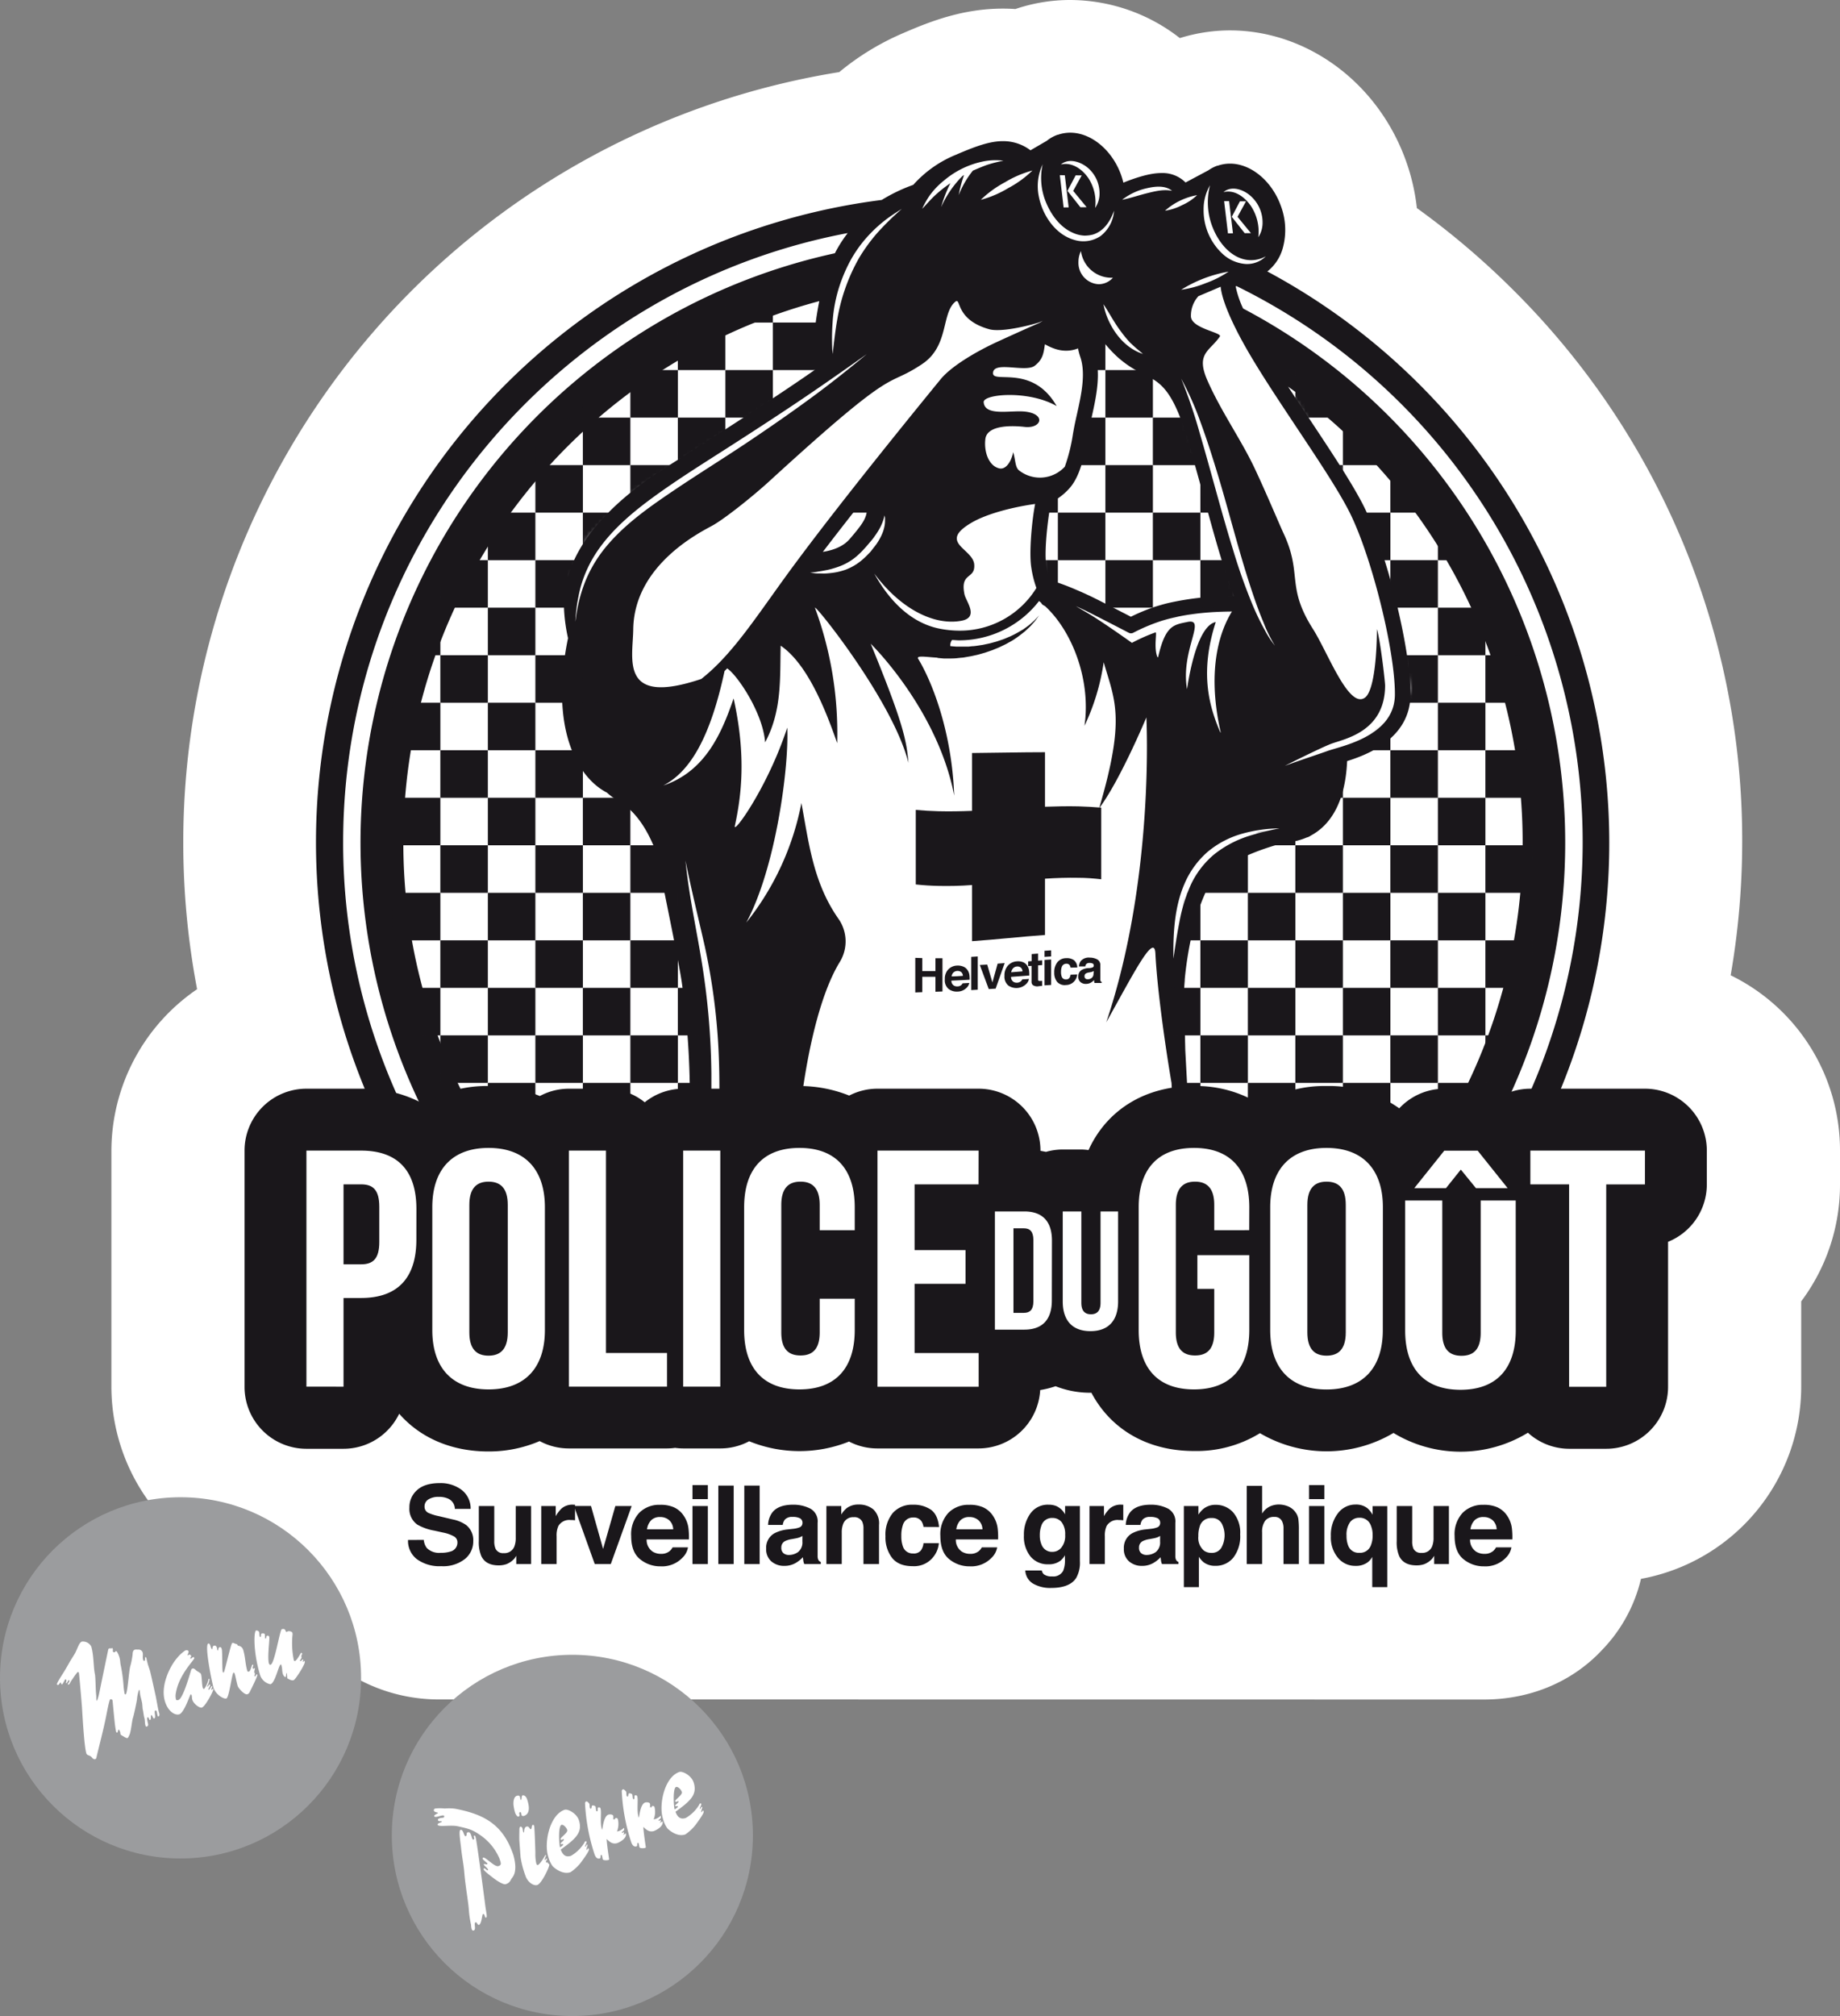 <svg xmlns="http://www.w3.org/2000/svg" xmlns:xlink="http://www.w3.org/1999/xlink" viewBox="0 0 479 524.61"><rect x="0" y="0" width="479" height="524.61" fill="#808080" stroke="none"/><defs><style>.cls-1{fill:#fff;}.cls-2{fill:#1a171b;}.cls-3{mask:url(#mask);}.cls-4{fill:#9b9c9e;}</style><mask id="mask" x="99.27" y="71.57" width="302.48" height="247.32" maskUnits="userSpaceOnUse"><path class="cls-1" d="M120.94,294.63c-11.72-19.18-33-78.85-14.21-125s59-88.44,106.91-97.67l2,24-50,31.7-12.5,12.21-4.65,10.76.58,19.48,24.72,48.56,7.56,39.26,2,36.73Z"/><polygon class="cls-1" points="308.41 294.63 304.63 259.65 310.03 228.97 328.18 216.9 341.08 216.28 350.6 196.86 362.79 187.24 367.09 179.56 360.46 150.02 351.74 127.05 335.86 102.33 332.83 93.02 359.01 112.8 394.77 167.47 401.75 239.29 383.43 296.58 308.41 294.63"/><polygon class="cls-1" points="281.75 88.58 283.44 93.02 281.04 116.47 276.69 126.68 271.01 129.78 271.63 152.25 295.07 162.02 322.06 156.34 322.06 154.56 305.64 98.44 295.25 93.47 286.46 87.43 281.75 88.58"/><polygon class="cls-1" points="211.34 144.17 225.54 126.14 227.32 131.92 223.59 140.8 214.53 145.41 211.34 144.17"/></mask></defs><title>Fichier 5</title><g id="Calque_2" data-name="Calque 2"><g id="Calque_1-2" data-name="Calque 1"><path class="cls-1" d="M114.91,442.22a44.17,44.17,0,0,1-27.84-9.29,40.49,40.49,0,0,1-14.18-21.78A50.85,50.85,0,0,1,29,360.85V299.41a51,51,0,0,1,22.31-42,204,204,0,0,1-3.6-38.21A203,203,0,0,1,218.48,18.76,67.81,67.81,0,0,1,235.07,8.64c7.14-3.1,15.63-6.4,26-6.4q1.63,0,3.26.11A44.22,44.22,0,0,1,278.61,0a46.5,46.5,0,0,1,28.53,9.91,44.3,44.3,0,0,1,13-2c20.16,0,38.59,13.63,45.86,33.93a54,54,0,0,1,2.85,12.31,205.71,205.71,0,0,1,25.25,21.48,201.61,201.61,0,0,1,59.44,143.5,204.28,204.28,0,0,1-3,34.66A50.69,50.69,0,0,1,479,299.41v8.78a50.56,50.56,0,0,1-10.1,30.45v22.21a50.86,50.86,0,0,1-41.71,50,39.6,39.6,0,0,1-9.93,18.29c-7.74,8.41-18.76,13.11-30.93,13.11Z"/><path class="cls-2" d="M104.82,288.09a160.3,160.3,0,0,1-15.49-68.92c0-78.71,56.67-144.43,131.35-158.52a33.6,33.6,0,0,0-3.34,5.25A157,157,0,0,0,109.73,288.09h12.61A144.76,144.76,0,0,1,105,219.17c0-67.4,46-124.26,108.28-140.81-.43,2.15-.8,4.45-1.12,7a33.11,33.11,0,0,0,.42,10.57l-2.88,2c-10.88,7.46-23.51,15.51-31.87,20.84-4.31,2.75-7.42,4.73-8.52,5.51-15.72,11.09-23.27,22.83-22.44,34.89a45.92,45.92,0,0,0,1,6.9c-4.83,23.36,2.38,36.21,10.12,40.18a14.33,14.33,0,0,0,2.64,1.92c4.47,2.55,7.87,7.2,10.41,14.22.89,4.69,1.85,9.45,2.78,14.05,1.15,5.7,2.24,11.07,3.19,16.32.16.87.31,1.76.45,2.66a215.37,215.37,0,0,1,2.11,32.7h5.62c0-2.94,0-5.88,0-8.81a192.12,192.12,0,0,0-2.32-27.8c-1.34-8.62-3.27-17.13-4.23-25.81-.07-.6-.13-1.19-.2-1.79,1.49,7.44,3.32,14.79,5,22.19A163.42,163.42,0,0,1,187,272.26c.29,5.28.32,10.55.24,15.83H208.4c1.67-13.93,5-29.23,10.19-37.72a10.24,10.24,0,0,0-.3-11.26c-6.57-9.34-7.71-19.65-9.66-30.16a71.47,71.47,0,0,1-14.35,31.12c7.67-14.21,11.15-40.49,10.66-50.73-5.12,15.64-14.16,28-13.64,25.58,1.71-7.9,3-18.2-.32-33.17-3,8.65-7.17,18.93-18.3,22.65,7.22-3.73,12.33-13,15.94-29.77l.68-.7c2.55,1.64,9.29,11.46,9.88,19.24,4.48-8.33,3.83-17,4.05-25.15,6.61,4.48,11.33,15.56,14.71,25.37a94.2,94.2,0,0,0-5.76-35.17c-.69-1.84,20.28,24.06,24.31,40.29-.49-6-1.49-10.66-9.82-31,4,4,17.92,19.72,21.74,39.54-.66-17.57-6.24-30.47-9.37-35.59-.62-1,2.13-.47,4.87-.33a1.76,1.76,0,0,0,.45.11h.05l1.24.11c.4,0,.95,0,1.54,0s1.24,0,1.95-.08l1.09-.12c.38,0,.77-.08,1.16-.15l1.22-.21c.41-.07.83-.18,1.26-.27.86-.17,1.72-.45,2.59-.69l1.3-.45.65-.23.64-.26c.43-.18.86-.34,1.28-.54l1.24-.6c.41-.19.8-.43,1.19-.64s.78-.42,1.13-.66a24.26,24.26,0,0,0,2-1.43l.9-.71.79-.73c.25-.24.5-.44.71-.68l.59-.66.52-.58c.15-.19.27-.37.39-.53l.73-1-.85.91-.45.47-.58.51-.66.57c-.23.2-.51.38-.77.58l-.85.61-1,.58a23.31,23.31,0,0,1-2.12,1.12c-.37.19-.77.33-1.16.5s-.78.34-1.2.47l-1.24.42c-.42.14-.85.24-1.27.36l-.63.17-.64.14-1.27.27c-.85.12-1.68.28-2.5.34-.41,0-.8.09-1.19.11l-1.14,0c-.37,0-.73,0-1.07,0l-1,0-.9-.07-.63-.06a2.25,2.25,0,0,1,.44-1.59c.62,0,1.25.09,1.86.09a26.34,26.34,0,0,0,20.79-10.23c.19.14.37.31.55.46a1.27,1.27,0,0,0,.47.56c.18.11.37.2.55.31,6.94,6.38,12,19,10.26,31.15a57.9,57.9,0,0,0,5-16.56c2.87,10,5.78,14.39-1.18,38,5.44-7.22,12.29-23.63,12.29-23.63v0s2.23,41.75-10.44,79.32c7.11-12.68,12.52-23.44,12.79-17.91.45,9.27,2.63,24.57,4.2,33.71.1,2,.21,4.09.32,6.2h4.05l-.79-14.7-.29-12.25,0-2.72c0-.26,0-.51,0-.74,0-.84.09-1.67.15-2.48l0-.28A92.35,92.35,0,0,1,310,244.46a53.67,53.67,0,0,1,5-14.65c1.94-3.65,8.24-7.27,17.29-9.94l2.27-.48a2.53,2.53,0,0,0,.69-.25,4.68,4.68,0,0,0,.8-.05,15.93,15.93,0,0,0,4.12-1.16,2.64,2.64,0,0,0,1-.46c4.12-2.16,9-7.28,9.52-19.42,5-1.57,16.44-5.78,16.49-17.3.05-12.28-6.35-37.78-12.45-49.6-3-5.79-8.21-13.64-13.76-22-1.89-2.84-3.8-5.72-5.64-8.53A145.52,145.52,0,0,1,379,288.09h12.61a157.16,157.16,0,0,0-68-207.81,26.21,26.21,0,0,1-1.94-5.76l.2-.09a161.22,161.22,0,0,1,74.65,213.66h7.77A168.71,168.71,0,0,0,329.92,70.64a11.68,11.68,0,0,0,4-6,17.8,17.8,0,0,0-.48-11.06c-2.31-6.45-7.76-11-13.23-11a9.85,9.85,0,0,0-3.21.54l-.12,0a9.86,9.86,0,0,0-2.31,1.2l-5.94,3.17a8.41,8.41,0,0,0-6.25-2.46c-2.32,0-5.08.65-8.94,2.1l-1,.4a19.3,19.3,0,0,0-.59-2c-2.31-6.45-7.76-11-13.23-11a9.83,9.83,0,0,0-3.22.54l-.1,0a9.84,9.84,0,0,0-2.81,1.58l-4.23,2.46a11.75,11.75,0,0,0-7.16-2.38c-3.4,0-7.06,1.3-12.24,3.54a30,30,0,0,0-11.11,7.83,43.39,43.39,0,0,0-8.21,3.93A168.48,168.48,0,0,0,97,288.09Zm53.28-146.2a34.48,34.48,0,0,0-5.52,8.88,38.45,38.45,0,0,0-2.57,9.46l-.23,1.55a44.81,44.81,0,0,1,1.35-8.93,32,32,0,0,1,4.32-9.36c4.06-6,9.84-10.7,15.71-14.91,6.19-4.44,12.68-8.46,19.09-12.58s12.58-8.12,18.78-12.31c5.46-3.68,10.84-7.46,16.22-11.26l.42-.3c-4.44,3.67-8.92,7.27-13.55,10.69-5.92,4.38-12,8.58-18.1,12.66-6.32,4.2-12.78,8.2-19.06,12.45C168.94,132,162.84,136.3,158.1,141.89ZM226,144.21a19.93,19.93,0,0,1-1.93,1.79,14.14,14.14,0,0,1-2.21,1.46c-.38.22-.78.38-1.17.56s-.79.31-1.18.43a15.75,15.75,0,0,1-2.3.54c-.74.12-1.43.18-2.07.23s-1.23,0-1.75,0-1,0-1.34-.07l-1.16-.12,1.15-.16c.37,0,.81-.12,1.31-.19s1.07-.19,1.68-.3,1.27-.27,1.94-.48a20.26,20.26,0,0,0,2.07-.72,14.78,14.78,0,0,0,4-2.46,22.74,22.74,0,0,0,1.72-1.67c.27-.3.57-.62.81-.9s.52-.6.76-.89c.5-.58,1-1.16,1.36-1.72a18,18,0,0,0,1.07-1.62c.16-.26.29-.51.42-.76s.24-.48.33-.71a11.24,11.24,0,0,0,.46-1.21c.11-.34.18-.63.23-.83l.08-.3.05.3.06.37,0,.51a7.93,7.93,0,0,1-.09,1.39,9.87,9.87,0,0,1-.46,1.75,14.3,14.3,0,0,1-2.24,3.89c-.25.32-.51.64-.78,1S226.3,143.9,226,144.21Zm-11.79-.6c3.19-4.18,6.86-8.9,11-14.1,1.08,4.32.5,5.52-4.1,10.86C219.65,142,217.35,143.11,214.22,143.61Zm35.59,20.5a27,27,0,0,1-5-.48c-8.56-1.61-14.08-8.7-17.21-14.39,7.18,9.63,15.93,13.56,22.67,12.3,4.74-.88,1.18-5.06.81-6.92-1.17-5.82,2.84-3.76,2.55-7.72-.3-4.15-9.49-5.65-.83-10.81,4.07-2.43,11-4.16,16.68-4.95-.85,4.41-1.61,12.58-1,16.51a27.91,27.91,0,0,0,1.33,5.35A23.34,23.34,0,0,1,249.8,164.11Zm15.35-41.82c-.9-.89-.78-2.64-1.39-4.63-.52,2.62-2,4.62-3.63,4.22-2.76-.66-4-4.32-3.62-7.59.37-3.45,6-3.67,10.23-3.2,4.48.5,5.67-3.45-.07-4-3.67-.34-10.3,1.28-10.59-2.42-.17-2.16,11.72-3.2,19,1-6.31-11-16.64-5.74-16.57-8.58.08-3.28,8.46-.08,10.85-1.91,2.2-1.69,2.33-3.4,2.66-5.6a13.86,13.86,0,0,0,2.52,1.16,9,9,0,0,0,3,.52,8.29,8.29,0,0,0,3.1-.6,16.69,16.69,0,0,0,.6,2.27c1.47,4.32.21,9.94-.89,14.9-.33,1.47-.64,2.86-.87,4.18l-.14.77a45.48,45.48,0,0,1-2.14,8.66A8.8,8.8,0,0,1,265.15,122.3Zm15.6-54.16a6.26,6.26,0,0,1,.65-2.79,8,8,0,0,0,7.71,6.93l.61,0a5,5,0,0,1-3.7,1.69A5.56,5.56,0,0,1,280.75,68.14Zm-7.51,82.78a23.45,23.45,0,0,1-.88-3.8c-.62-4.32.67-13.8,1.25-16.38l0,0a15.74,15.74,0,0,0,4.64-3.5c3.09-3.27,4.15-9.3,4.92-13.71l.14-.77c.22-1.24.52-2.58.84-4,1.22-5.46,2.6-11.66.78-17a12.39,12.39,0,0,1-.38-1.38l2.87-1.22a33.59,33.59,0,0,0,3.16,3.44,27,27,0,0,0,7.14,4.77c4.49,2.26,7.73,3.89,12,18.86,1.57,5.54,2.86,10.21,4,14.33l0,.07c2.93,10.64,4.79,17.39,7.54,24.5h-.39a73.47,73.47,0,0,0-17,1.86c-1,.25-2,.54-3,.85a49.47,49.47,0,0,0-6.47,2.66c-2.06-1.07-6-3.08-8.84-4.53l-1.67-.82-.52-.24-1.1-.51-.52-.23-1.09-.48-.38-.16A66.07,66.07,0,0,0,273.24,150.91Zm34.25-52.38a78.29,78.29,0,0,1,5,11.23c1.75,4.74,3.27,9.56,4.73,14.4,3,10,5.51,20.24,8.86,30.17.86,2.56,1.77,5.11,2.83,7.61a35.26,35.26,0,0,0,3,6.09,24.86,24.86,0,0,1-2.62-4,67.78,67.78,0,0,1-3.22-6.65A149.35,149.35,0,0,1,321,143.08c-3.1-10-5.69-20.2-8.65-30.26A132,132,0,0,0,307.49,98.53Zm-6,72.5-.2-.06c-1-2.58,0-6.59-.49-6.41a48,48,0,0,0-6.13,2.72s-7.14-5.11-11.2-7.55l-3.41-2c1.17.52,2.42,1.1,3.75,1.77l1.57.8c3.82,1.94,8.39,4.32,8.45,4.35a1.28,1.28,0,0,0,1.2,0,48.2,48.2,0,0,1,7.07-3c7.26-2.32,14.82-2.47,18.61-2.52-2.63,4.2-6.87,14.21-2.91,31.52l-.14-.13c-3.17-7.28-5.24-16-1.17-28.65-3.59.7-6.11,8.44-7.48,17.47-1.75-10.23,5.33-18.68,0-17.47C305.46,162.59,303.36,162.81,301.49,171Zm23.61,46.51a28,28,0,0,0-9,4.77,23,23,0,0,0-6.07,7.86,41.9,41.9,0,0,0-3,9.77c-.64,3.15-1.08,6.34-1.56,9.51-.09-6.51.25-13.41,2.88-19.46a23,23,0,0,1,6-8.3,24.11,24.11,0,0,1,9.12-4.77,37.55,37.55,0,0,1,9.63-1.36A72.06,72.06,0,0,0,325.1,217.54Zm-1.83-129c3.48,6.47,9,14.75,14.32,22.76,5.48,8.24,10.65,16,13.54,21.62,5.77,11.19,12.06,36.19,12,47.78,0,9.53-10.63,12.65-15.72,14.15-.84.25-1.5.44-2,.63-.72.27-2,.69-3.52,1.22-2,.67-4.56,1.55-7.41,2.58,5.44-2.73,10.18-5,12-5.71,3.39-1.28,14.05-3.06,14.1-15.15,0-1.17-1.29-12.12-2.13-14.71,0,4.56-.45,15.89-3.12,17.83-4.21,3.05-9.69-11.83-13.51-17.83-7.12-11.2-2.67-14.28-7.71-25-.82-1.73-4.86-11.35-7.75-17.39-3.36-7-8.6-14.5-12-22.24-3.18-7.14.57-7.67,3.2-11.51.72-1.05-7.58-2.08-7.53-5.33a7.53,7.53,0,0,1,1.94-5.16l5.8-2.47C318,77,319.31,81.22,323.28,88.58ZM307.49,75.4a34.48,34.48,0,0,1,12.34-4.72,26.6,26.6,0,0,1-5.94,3A26.88,26.88,0,0,1,307.49,75.4Zm17.73-24.7a9.19,9.19,0,0,1,3.46,7.23,6.84,6.84,0,0,1-1.11,3.8,12.15,12.15,0,0,0-1.84-8c-1.56-2.34-4.27-4.48-7.23-3.73C320.5,48.3,323.37,49.23,325.22,50.69ZM315,48.21a17.6,17.6,0,0,0,.7,11c1.41,3.57,4.21,7.29,8.12,8.26a7.81,7.81,0,0,0,5.71-.78,6.88,6.88,0,0,1-5.31,2,9.89,9.89,0,0,1-5.89-2.57,15.44,15.44,0,0,1-5-11.6A12.33,12.33,0,0,1,315,48.21Zm-3.36,2.57a13.58,13.58,0,0,1-3.9,2.6,13.83,13.83,0,0,1-4.46,1.45,17.2,17.2,0,0,1,8.36-4.05ZM298.48,49c2.09-.5,4.86-.84,6.64.66-2.21-.46-4.41.1-6.56.63s-4.27,1.27-6.44,1.7A16,16,0,0,1,298.48,49Zm-4.09,40.33c1,1,2.09,1.85,3.15,2.77-4.43-1.43-7.57-5.3-9.28-9.49a18.11,18.11,0,0,1-1-3.45c1.58,2.37,2.86,4.9,4.6,7.17A30.13,30.13,0,0,0,294.39,89.37ZM282.9,43.43a8.71,8.71,0,0,1,3.34,6.92,6.57,6.57,0,0,1-1.15,3.76,11.42,11.42,0,0,0-1.82-7.85c-1.58-2.26-4.23-4.15-7.1-3.45C278.16,41.13,281,42,282.9,43.43Zm-11.48-.64a16.48,16.48,0,0,0,.84,9.77c1.34,3.27,3.64,6.52,7,8a8.29,8.29,0,0,0,3,.75,8.54,8.54,0,0,0,2.28-.28c2.88-.91,4.51-3.5,5.48-6.2a9.12,9.12,0,0,1-3.54,6.61,8,8,0,0,1-6.77,1c-5-1.39-8.35-6.47-9.29-11.36A13.32,13.32,0,0,1,271.41,42.8Zm-2.66,1.59a27.41,27.41,0,0,1-6.29,4.57A27.68,27.68,0,0,1,255.33,52a27.68,27.68,0,0,1,6.29-4.57A27.41,27.41,0,0,1,268.75,44.38ZM242,50.89a20.36,20.36,0,0,1,3.85-4A22.83,22.83,0,0,1,256,42a16.33,16.33,0,0,1,5.23-.18,37.14,37.14,0,0,0-4.2,1.06c-1.28.45-2.53,1-3.76,1.52a24.07,24.07,0,0,0-3.69,6.37,33.36,33.36,0,0,1,1.38-5.21l-.35.19A26.93,26.93,0,0,0,245,53.9a34.81,34.81,0,0,1,2.41-6.22,32.28,32.28,0,0,0-4.52,3.66c-1,1-1.85,2-2.83,3A23.13,23.13,0,0,1,242,50.89Zm-1.94,43.84c7.07-4.7,4.94-13.25,8.67-16.24,1.48-1.18-.11,4.7,8.78,7.18,2.75.77,8.9-.55,12.63-1.65a6.2,6.2,0,0,0,1.31-.57,5.46,5.46,0,0,1-1.32.78c-1.6.66-7.45,3.31-10.32,4.63-5.33,2.43-12.05,6.3-14.95,9.84l-.14.17c-5.51,6.74-24.49,30-37.14,47-2.44,3.26-4.66,6.37-6.81,9.38-6.38,8.93-11.63,16.27-18.21,21.43-21.35,7.16-17.81-5.16-17.71-12.88.21-17.27,18.41-25.75,20.85-27.17,3.52-2.05,10.69-7.84,14.67-11.49C234.78,93.63,229.92,101.48,240.07,94.73Zm-13.3-34.16a36.55,36.55,0,0,1,4.15-3.64c1.25-.92,2.53-1.75,3.86-2.57a70.32,70.32,0,0,0-6.42,6.29,45.55,45.55,0,0,0-4.7,6.46A48.68,48.68,0,0,0,218,82.93c-.57,3.05-.85,6.13-1.26,9.2a56.22,56.22,0,0,1,0-8.09,37.78,37.78,0,0,1,1.88-9.85,42.13,42.13,0,0,1,2.36-5.62A32.78,32.78,0,0,1,226.77,60.57Z"/><path class="cls-2" d="M110.32,400.71a4.15,4.15,0,0,0,.78,2.1,4.53,4.53,0,0,0,3.64,1.26,7.82,7.82,0,0,0,2.51-.33,2.38,2.38,0,0,0,1.83-2.37,1.75,1.75,0,0,0-.9-1.57,9.7,9.7,0,0,0-2.84-1l-2.21-.49a13.78,13.78,0,0,1-4.48-1.57,5,5,0,0,1-2.07-4.43,5.88,5.88,0,0,1,2-4.56q2-1.82,5.94-1.82a9.11,9.11,0,0,1,5.58,1.71,6.09,6.09,0,0,1,2.42,5h-4.11a2.93,2.93,0,0,0-1.65-2.62,5.64,5.64,0,0,0-2.54-.51,4.85,4.85,0,0,0-2.7.67,2.11,2.11,0,0,0-1,1.86,1.75,1.75,0,0,0,1,1.64,12.39,12.39,0,0,0,2.72.85l3.59.85a9.13,9.13,0,0,1,3.54,1.48,5,5,0,0,1,1.83,4.18A5.86,5.86,0,0,1,121,405.7a9.14,9.14,0,0,1-6.12,1.85,10,10,0,0,1-6.35-1.82,6,6,0,0,1-2.31-5Z"/><path class="cls-2" d="M128.67,391.9V401A4.79,4.79,0,0,0,129,403a2.11,2.11,0,0,0,2.11,1.15,2.76,2.76,0,0,0,2.76-1.64,6,6,0,0,0,.39-2.34V391.9h4V407H134.4v-2.14s-.13.18-.28.42a2.77,2.77,0,0,1-.52.61,5.5,5.5,0,0,1-1.79,1.14,6.08,6.08,0,0,1-2,.31q-3.35,0-4.51-2.41a9.27,9.27,0,0,1-.65-3.93V391.9Z"/><path class="cls-2" d="M149.36,391.55l.34,0v4.05l-.67-.06h-.47a3.28,3.28,0,0,0-3.2,1.55,6,6,0,0,0-.46,2.69V407h-4V391.9h3.77v2.64a8.38,8.38,0,0,1,1.6-2.07,4.34,4.34,0,0,1,2.89-.93Z"/><path class="cls-2" d="M160.19,391.9h4.25L159,407h-4.17l-5.42-15.12h4.44L157,403.06Z"/><path class="cls-2" d="M175.4,392.21a6.13,6.13,0,0,1,2.61,2.24,7.43,7.43,0,0,1,1.2,3.13,19.11,19.11,0,0,1,.13,3h-11a3.63,3.63,0,0,0,1.58,3.19,4,4,0,0,0,2.18.57,3.35,3.35,0,0,0,2.19-.69,3.32,3.32,0,0,0,.81-1h4a4.93,4.93,0,0,1-1.47,2.73,7.35,7.35,0,0,1-5.69,2.21,8.24,8.24,0,0,1-5.32-1.86q-2.31-1.86-2.31-6.05a8.19,8.19,0,0,1,2.08-6,7.29,7.29,0,0,1,5.41-2.1A8.59,8.59,0,0,1,175.4,392.21Zm-5.91,3.42a4.1,4.1,0,0,0-1.05,2.34h6.81a3.29,3.29,0,0,0-1.05-2.39,3.46,3.46,0,0,0-2.34-.82A3.13,3.13,0,0,0,169.48,395.63Z"/><path class="cls-2" d="M184.27,390.1h-4v-3.65h4Zm-4,1.8h4V407h-4Z"/><path class="cls-2" d="M191,407h-4V386.58h4Z"/><path class="cls-2" d="M197.76,407h-4V386.58h4Z"/><path class="cls-2" d="M206.47,397.83a6.28,6.28,0,0,0,1.58-.35,1.19,1.19,0,0,0,.85-1.12,1.33,1.33,0,0,0-.65-1.28,4.13,4.13,0,0,0-1.92-.35,2.52,2.52,0,0,0-2,.69,2.85,2.85,0,0,0-.56,1.39h-3.82a5.78,5.78,0,0,1,1.12-3.26q1.57-2,5.41-2a9.65,9.65,0,0,1,4.43,1,3.78,3.78,0,0,1,1.94,3.72v6.94q0,.72,0,1.75a2.19,2.19,0,0,0,.24,1.05,1.44,1.44,0,0,0,.58.46V407h-4.3a4.55,4.55,0,0,1-.25-.86c0-.27-.08-.57-.11-.92a8.17,8.17,0,0,1-1.9,1.51,5.74,5.74,0,0,1-2.9.74,5,5,0,0,1-3.41-1.17,4.17,4.17,0,0,1-1.35-3.32,4.3,4.3,0,0,1,2.17-4,9.65,9.65,0,0,1,3.49-1Zm2.42,1.85a4.38,4.38,0,0,1-.77.38,6.52,6.52,0,0,1-1.06.27l-.9.17a5.93,5.93,0,0,0-1.82.54,1.8,1.8,0,0,0-.94,1.68,1.76,1.76,0,0,0,.57,1.46,2.16,2.16,0,0,0,1.39.45,4.13,4.13,0,0,0,2.39-.75,3.17,3.17,0,0,0,1.13-2.73Z"/><path class="cls-2" d="M227.35,392.77a5,5,0,0,1,1.48,4.07V407h-4.05v-9.2a4.23,4.23,0,0,0-.32-1.83,2.23,2.23,0,0,0-2.2-1.17,2.73,2.73,0,0,0-2.74,1.71,5.88,5.88,0,0,0-.39,2.3V407h-4v-15.1H219v2.21a6.72,6.72,0,0,1,1.44-1.68,5,5,0,0,1,3.08-.92A5.8,5.8,0,0,1,227.35,392.77Z"/><path class="cls-2" d="M240.41,397.33a3.52,3.52,0,0,0-.57-1.53,2.4,2.4,0,0,0-2.07-.92,2.73,2.73,0,0,0-2.74,2,8.28,8.28,0,0,0-.39,2.8,7.61,7.61,0,0,0,.39,2.67,2.65,2.65,0,0,0,2.67,1.89,2.35,2.35,0,0,0,2-.75,3.71,3.71,0,0,0,.71-1.94h4a6.6,6.6,0,0,1-1.3,3.41,6.35,6.35,0,0,1-5.51,2.59q-3.65,0-5.37-2.16a8.74,8.74,0,0,1-1.72-5.61,8.87,8.87,0,0,1,1.9-6.06,6.62,6.62,0,0,1,5.25-2.16,7.92,7.92,0,0,1,4.66,1.28q1.81,1.28,2.14,4.51Z"/><path class="cls-2" d="M255.89,392.21a6.13,6.13,0,0,1,2.61,2.24,7.43,7.43,0,0,1,1.2,3.13,19.11,19.11,0,0,1,.13,3h-11a3.63,3.63,0,0,0,1.58,3.19,4,4,0,0,0,2.18.57,3.35,3.35,0,0,0,2.19-.69,3.32,3.32,0,0,0,.81-1h4a4.93,4.93,0,0,1-1.47,2.73,7.35,7.35,0,0,1-5.69,2.21,8.24,8.24,0,0,1-5.32-1.86q-2.31-1.86-2.31-6.05a8.19,8.19,0,0,1,2.08-6,7.29,7.29,0,0,1,5.41-2.1A8.59,8.59,0,0,1,255.89,392.21ZM250,395.63a4.1,4.1,0,0,0-1.05,2.34h6.81a3.29,3.29,0,0,0-1.05-2.39,3.46,3.46,0,0,0-2.34-.82A3.13,3.13,0,0,0,250,395.63Z"/><path class="cls-2" d="M274.94,391.89a4.75,4.75,0,0,1,2.33,2.19V391.9h3.86v14.35a8,8,0,0,1-1,4.41q-1.69,2.55-6.49,2.55a8.84,8.84,0,0,1-4.73-1.14,4.2,4.2,0,0,1-2-3.4h4.3a1.78,1.78,0,0,0,.54,1,3.34,3.34,0,0,0,2.15.54,2.89,2.89,0,0,0,2.86-1.43,7.25,7.25,0,0,0,.47-3.08v-1a4.81,4.81,0,0,1-1.22,1.46,4.91,4.91,0,0,1-3.07.9,5.8,5.8,0,0,1-4.65-2,8.26,8.26,0,0,1-1.74-5.54,9.35,9.35,0,0,1,1.68-5.67,5.54,5.54,0,0,1,4.75-2.3A5.19,5.19,0,0,1,274.94,391.89Zm1.35,10.84a4.86,4.86,0,0,0,1-3.34,5.13,5.13,0,0,0-.9-3.27,3,3,0,0,0-2.43-1.12,2.86,2.86,0,0,0-2.86,2,7,7,0,0,0-.41,2.57,5.89,5.89,0,0,0,.44,2.34,2.88,2.88,0,0,0,2.87,1.91A3,3,0,0,0,276.29,402.73Z"/><path class="cls-2" d="M292.08,391.55l.34,0v4.05l-.67-.06h-.47a3.28,3.28,0,0,0-3.2,1.55,6,6,0,0,0-.46,2.69V407h-4V391.9h3.77v2.64a8.38,8.38,0,0,1,1.6-2.07,4.34,4.34,0,0,1,2.89-.93Z"/><path class="cls-2" d="M299.59,397.83a6.28,6.28,0,0,0,1.58-.35,1.19,1.19,0,0,0,.85-1.12,1.33,1.33,0,0,0-.65-1.28,4.13,4.13,0,0,0-1.92-.35,2.52,2.52,0,0,0-2,.69,2.85,2.85,0,0,0-.56,1.39h-3.82a5.78,5.78,0,0,1,1.12-3.26q1.57-2,5.41-2a9.65,9.65,0,0,1,4.43,1,3.78,3.78,0,0,1,1.94,3.72v6.94q0,.72,0,1.75a2.19,2.19,0,0,0,.24,1.05,1.44,1.44,0,0,0,.58.46V407h-4.3a4.55,4.55,0,0,1-.25-.86c0-.27-.08-.57-.11-.92a8.17,8.17,0,0,1-1.9,1.51,5.74,5.74,0,0,1-2.9.74,5,5,0,0,1-3.41-1.17,4.17,4.17,0,0,1-1.35-3.32,4.3,4.3,0,0,1,2.17-4,9.65,9.65,0,0,1,3.49-1Zm2.42,1.85a4.38,4.38,0,0,1-.77.38,6.52,6.52,0,0,1-1.06.27l-.9.17a5.93,5.93,0,0,0-1.82.54,1.8,1.8,0,0,0-.94,1.68,1.76,1.76,0,0,0,.57,1.46,2.16,2.16,0,0,0,1.39.45,4.13,4.13,0,0,0,2.39-.75,3.17,3.17,0,0,0,1.13-2.73Z"/><path class="cls-2" d="M321,393.53a8.05,8.05,0,0,1,1.85,5.74,9.06,9.06,0,0,1-1.81,6.09,5.87,5.87,0,0,1-4.66,2.1,4.88,4.88,0,0,1-3-.9,5.81,5.81,0,0,1-1.28-1.46V413h-3.91V391.9h3.79v2.23a6.37,6.37,0,0,1,1.37-1.55,5,5,0,0,1,3.16-1A6,6,0,0,1,321,393.53Zm-3,2.84a2.82,2.82,0,0,0-2.62-1.35,3,3,0,0,0-3,2,7.6,7.6,0,0,0-.42,2.75,4.36,4.36,0,0,0,1.42,3.7,3.24,3.24,0,0,0,2,.62,2.89,2.89,0,0,0,2.54-1.28,6.69,6.69,0,0,0,.07-6.49Z"/><path class="cls-2" d="M335.36,392a4.44,4.44,0,0,1,1.87,1.49,3.93,3.93,0,0,1,.76,1.74,21.61,21.61,0,0,1,.14,2.92V407h-4v-9.21a4.08,4.08,0,0,0-.41-2,2.07,2.07,0,0,0-2-1.06,2.8,2.8,0,0,0-2.36,1,4.84,4.84,0,0,0-.8,3V407h-4V386.65h4v7.21a4.85,4.85,0,0,1,2-1.84,5.59,5.59,0,0,1,2.37-.52A6.42,6.42,0,0,1,335.36,392Z"/><path class="cls-2" d="M344.77,390.1h-4v-3.65h4Zm-4,1.8h4V407h-4Z"/><path class="cls-2" d="M355.93,392.43a6.11,6.11,0,0,1,1.39,1.74v-2.24h3.82V413h-3.91v-7.87a4.2,4.2,0,0,1-1.52,1.63,5.24,5.24,0,0,1-2.93.71,5.74,5.74,0,0,1-4.47-2.1,8.17,8.17,0,0,1-1.85-5.6,9.23,9.23,0,0,1,1.85-6,5.69,5.69,0,0,1,4.57-2.26A4.75,4.75,0,0,1,355.93,392.43Zm.85,9.93a6.74,6.74,0,0,0,.55-2.92,6.26,6.26,0,0,0-.47-2.49,3,3,0,0,0-3-2,2.92,2.92,0,0,0-2.41,1.15,5.6,5.6,0,0,0-.91,3.5,6.76,6.76,0,0,0,.42,2.57,2.87,2.87,0,0,0,2.89,1.9A3,3,0,0,0,356.78,402.36Z"/><path class="cls-2" d="M367.63,391.9V401a4.79,4.79,0,0,0,.3,1.94,2.11,2.11,0,0,0,2.11,1.15,2.76,2.76,0,0,0,2.76-1.64,6,6,0,0,0,.39-2.34V391.9h4V407h-3.84v-2.14s-.13.18-.28.42a2.77,2.77,0,0,1-.52.61,5.5,5.5,0,0,1-1.79,1.14,6.08,6.08,0,0,1-2,.31q-3.35,0-4.51-2.41a9.27,9.27,0,0,1-.65-3.93V391.9Z"/><path class="cls-2" d="M389.76,392.21a6.13,6.13,0,0,1,2.61,2.24,7.43,7.43,0,0,1,1.2,3.13,19.11,19.11,0,0,1,.13,3h-11a3.63,3.63,0,0,0,1.58,3.19,4,4,0,0,0,2.18.57,3.35,3.35,0,0,0,2.19-.69,3.32,3.32,0,0,0,.81-1h4a4.93,4.93,0,0,1-1.47,2.73,7.35,7.35,0,0,1-5.69,2.21,8.24,8.24,0,0,1-5.32-1.86q-2.31-1.86-2.31-6.05a8.19,8.19,0,0,1,2.08-6,7.29,7.29,0,0,1,5.41-2.1A8.59,8.59,0,0,1,389.76,392.21Zm-5.91,3.42a4.1,4.1,0,0,0-1.05,2.34h6.81a3.29,3.29,0,0,0-1.05-2.39,3.46,3.46,0,0,0-2.34-.82A3.13,3.13,0,0,0,383.84,395.63Z"/><path class="cls-2" d="M238.27,258.25c0-3,0-6,0-9l1.83.06q0,1.69,0,3.38,1.71,0,3.42,0c0-1.11,0-2.22,0-3.34l1.83,0V258l-1.83.07q0-1.94,0-3.89-1.71,0-3.42,0,0,2,0,4Z"/><path class="cls-2" d="M250.72,251.51a2.41,2.41,0,0,1,1.12.88,2.91,2.91,0,0,1,.52,1.29,7.91,7.91,0,0,1,.06,1.26c-1.58.09-3.16.18-4.74.24a1.44,1.44,0,0,0,.68,1.31,1.72,1.72,0,0,0,.94.19,1.52,1.52,0,0,0,.94-.34,1.47,1.47,0,0,0,.35-.46l1.74-.1a2.22,2.22,0,0,1-.63,1.19,3.35,3.35,0,0,1-2.45,1.06,3.47,3.47,0,0,1-2.29-.67,2.93,2.93,0,0,1-1-2.52,3.55,3.55,0,0,1,.9-2.58,3.33,3.33,0,0,1,2.33-1A3.68,3.68,0,0,1,250.72,251.51Zm-2.54,1.57a1.8,1.8,0,0,0-.45,1c1,0,2-.08,2.93-.14a1.29,1.29,0,0,0-.45-1,1.63,1.63,0,0,0-2,.12Z"/><path class="cls-2" d="M254.53,257.54l-1.7.1q0-4.31,0-8.64l1.7-.11Q254.53,253.23,254.53,257.54Z"/><path class="cls-2" d="M259.71,250.76l1.83-.15q-1.17,3.35-2.35,6.65l-1.79.11-2.33-6.26L257,251l1.35,4.65Z"/><path class="cls-2" d="M266.25,250.35a2.35,2.35,0,0,1,1.12.88,3,3,0,0,1,.52,1.32,8.4,8.4,0,0,1,.06,1.3l-4.74.35a1.45,1.45,0,0,0,.68,1.33,1.65,1.65,0,0,0,.94.18,1.56,1.56,0,0,0,.94-.37,1.59,1.59,0,0,0,.35-.48l1.74-.12a2.34,2.34,0,0,1-.63,1.23,3.67,3.67,0,0,1-4.74.48,3,3,0,0,1-1-2.53,3.77,3.77,0,0,1,.9-2.66,3.41,3.41,0,0,1,2.33-1.1A3.55,3.55,0,0,1,266.25,250.35ZM263.7,252a1.94,1.94,0,0,0-.45,1l2.93-.23a1.31,1.31,0,0,0-.45-1,1.39,1.39,0,0,0-1-.27A1.47,1.47,0,0,0,263.7,252Z"/><path class="cls-2" d="M267.65,251.39c0-.41,0-.81,0-1.22l.91-.07c0-.61,0-1.22,0-1.83l1.68-.13c0,.61,0,1.23,0,1.84l1.06-.08q0,.61,0,1.23l-1.06.07q0,1.74,0,3.49c0,.27,0,.44.1.5a1,1,0,0,0,.62.06h.16l.17,0q0,.65,0,1.29l-.81.08a2,2,0,0,1-1.65-.32,1.2,1.2,0,0,1-.29-.9q0-2,0-4.06Z"/><path class="cls-2" d="M273.64,248.89l-1.72.11c0-.53,0-1.06,0-1.59l1.72-.11Q273.64,248.1,273.64,248.89Zm-1.72.9,1.72-.11q0,3.3,0,6.62l-1.72.11Q271.92,253.08,271.92,249.79Z"/><path class="cls-2" d="M278.69,251.8a1.48,1.48,0,0,0-.24-.66,1,1,0,0,0-.89-.36,1.24,1.24,0,0,0-1.18.92,3.78,3.78,0,0,0-.17,1.23,3.32,3.32,0,0,0,.17,1.16,1.08,1.08,0,0,0,1.15.77,1,1,0,0,0,.85-.37,1.71,1.71,0,0,0,.31-.86l1.74-.06a3,3,0,0,1-.56,1.51,2.89,2.89,0,0,1-2.37,1.24,2.62,2.62,0,0,1-2.31-.83,3.71,3.71,0,0,1-.74-2.42,4.1,4.1,0,0,1,.82-2.69,2.93,2.93,0,0,1,2.26-1.05,3.24,3.24,0,0,1,2,.49,2.51,2.51,0,0,1,.92,1.93Z"/><path class="cls-2" d="M283.69,251.91a2.85,2.85,0,0,0,.68-.15.51.51,0,0,0,.37-.48.57.57,0,0,0-.28-.55,1.83,1.83,0,0,0-.83-.15,1.08,1.08,0,0,0-.86.3,1.24,1.24,0,0,0-.24.6l-1.64,0a2.54,2.54,0,0,1,.48-1.42,2.74,2.74,0,0,1,2.33-.87,4.08,4.08,0,0,1,1.91.45,1.63,1.63,0,0,1,.83,1.59q0,1.46,0,2.93c0,.2,0,.45,0,.74a.89.89,0,0,0,.1.44.61.61,0,0,0,.25.19q0,.12,0,.25l-1.85,0a2.08,2.08,0,0,1-.11-.37c0-.11,0-.24,0-.39a3.76,3.76,0,0,1-.82.66,2.57,2.57,0,0,1-1.25.35,2.11,2.11,0,0,1-1.47-.46,1.76,1.76,0,0,1-.58-1.42,1.92,1.92,0,0,1,.93-1.78,4.05,4.05,0,0,1,1.5-.44Zm1,.79a1.74,1.74,0,0,1-.33.16,3.3,3.3,0,0,1-.46.12l-.39.07a2.58,2.58,0,0,0-.78.24.79.79,0,0,0-.4.73.75.75,0,0,0,.25.63.91.91,0,0,0,.6.18,1.8,1.8,0,0,0,1-.34,1.37,1.37,0,0,0,.49-1.17C284.73,253.11,284.73,252.9,284.73,252.69Z"/><path class="cls-2" d="M280.77,209.83c-2.91-.07-5.82,0-8.73.1q0-7.15,0-14.19c-6.34,0-12.68.16-19,.21V211c-2.91.12-5.82.17-8.73.1-2-.05-3.94-.16-5.91-.35v19.4c2,.22,3.94.34,5.91.38,2.91.06,5.82,0,8.73-.23v14.61c6.34-.43,12.68-1.17,19-1.61q0-7.37,0-14.65c2.91-.19,5.82-.29,8.73-.23,2,0,3.94.16,5.91.38q0-9.33,0-18.64C284.71,210,282.74,209.89,280.77,209.83Z"/><g class="cls-3"><rect class="cls-2" x="213.56" y="219.96" width="12.37" height="12.37"/><rect class="cls-2" x="213.56" y="195.23" width="12.37" height="12.37"/><rect class="cls-2" x="225.93" y="207.59" width="12.37" height="12.37"/><rect class="cls-2" x="238.29" y="195.23" width="12.37" height="12.37"/><rect class="cls-2" x="213.56" y="244.69" width="12.37" height="12.37"/><rect class="cls-2" x="225.93" y="232.33" width="12.37" height="12.37"/><rect class="cls-2" x="238.29" y="219.96" width="12.37" height="12.37"/><rect class="cls-2" x="213.56" y="269.42" width="12.37" height="12.37"/><rect class="cls-2" x="225.93" y="257.06" width="12.37" height="12.37"/><rect class="cls-2" x="238.29" y="244.69" width="12.37" height="12.37"/><rect class="cls-2" x="213.56" y="294.16" width="12.37" height="12.37"/><rect class="cls-2" x="225.93" y="281.79" width="12.37" height="12.37"/><rect class="cls-2" x="225.93" y="306.52" width="12.37" height="12.37"/><rect class="cls-2" x="238.29" y="269.42" width="12.37" height="12.37"/><rect class="cls-2" x="238.29" y="294.16" width="12.37" height="12.37"/><rect class="cls-2" x="176.46" y="232.33" width="12.37" height="12.37"/><rect class="cls-2" x="188.83" y="219.96" width="12.37" height="12.37"/><rect class="cls-2" x="188.83" y="195.23" width="12.37" height="12.37"/><rect class="cls-2" x="176.46" y="207.59" width="12.37" height="12.37"/><rect class="cls-2" x="201.2" y="207.59" width="12.37" height="12.37"/><rect class="cls-2" x="176.46" y="257.06" width="12.37" height="12.37"/><rect class="cls-2" x="188.83" y="244.69" width="12.37" height="12.37"/><rect class="cls-2" x="201.2" y="232.33" width="12.37" height="12.37"/><rect class="cls-2" x="176.46" y="281.79" width="12.37" height="12.37"/><rect class="cls-2" x="188.83" y="269.42" width="12.37" height="12.37"/><rect class="cls-2" x="201.2" y="257.06" width="12.37" height="12.37"/><rect class="cls-2" x="176.46" y="306.52" width="12.37" height="12.37"/><rect class="cls-2" x="164.1" y="294.16" width="12.37" height="12.37"/><rect class="cls-2" x="188.83" y="294.16" width="12.37" height="12.37"/><rect class="cls-2" x="201.2" y="281.79" width="12.37" height="12.37"/><rect class="cls-2" x="201.2" y="306.52" width="12.37" height="12.37"/><rect class="cls-2" x="139.37" y="219.96" width="12.37" height="12.37"/><rect class="cls-2" x="139.37" y="195.23" width="12.37" height="12.37"/><rect class="cls-2" x="151.73" y="207.59" width="12.37" height="12.37"/><rect class="cls-2" x="164.1" y="195.23" width="12.37" height="12.37"/><rect class="cls-2" x="139.37" y="244.69" width="12.37" height="12.37"/><rect class="cls-2" x="151.73" y="232.33" width="12.37" height="12.37"/><rect class="cls-2" x="164.1" y="219.96" width="12.37" height="12.37"/><rect class="cls-2" x="139.37" y="269.42" width="12.37" height="12.37"/><rect class="cls-2" x="151.73" y="257.06" width="12.37" height="12.37"/><rect class="cls-2" x="164.1" y="244.69" width="12.37" height="12.37"/><rect class="cls-2" x="139.37" y="294.16" width="12.37" height="12.37"/><rect class="cls-2" x="151.73" y="281.79" width="12.37" height="12.37"/><rect class="cls-2" x="151.73" y="306.52" width="12.37" height="12.37"/><rect class="cls-2" x="164.1" y="269.42" width="12.37" height="12.37"/><rect class="cls-2" x="102.27" y="232.33" width="12.37" height="12.37"/><rect class="cls-2" x="114.63" y="219.96" width="12.37" height="12.37"/><rect class="cls-2" x="114.63" y="195.23" width="12.37" height="12.37"/><rect class="cls-2" x="127" y="207.59" width="12.37" height="12.37"/><rect class="cls-2" x="102.27" y="207.59" width="12.37" height="12.37"/><rect class="cls-2" x="102.27" y="257.06" width="12.37" height="12.37"/><rect class="cls-2" x="114.63" y="244.69" width="12.37" height="12.37"/><rect class="cls-2" x="127" y="232.33" width="12.37" height="12.37"/><rect class="cls-2" x="102.27" y="281.79" width="12.37" height="12.37"/><rect class="cls-2" x="114.63" y="269.42" width="12.37" height="12.37"/><rect class="cls-2" x="127" y="257.06" width="12.37" height="12.37"/><rect class="cls-2" x="102.27" y="306.52" width="12.37" height="12.37"/><rect class="cls-2" x="114.63" y="294.16" width="12.37" height="12.37"/><rect class="cls-2" x="127" y="281.79" width="12.37" height="12.37"/><rect class="cls-2" x="127" y="306.52" width="12.37" height="12.37"/><rect class="cls-2" x="361.95" y="219.96" width="12.37" height="12.37"/><rect class="cls-2" x="361.95" y="195.23" width="12.37" height="12.37"/><rect class="cls-2" x="374.32" y="207.59" width="12.37" height="12.37"/><rect class="cls-2" x="386.68" y="195.23" width="12.37" height="12.37"/><rect class="cls-2" x="361.95" y="244.69" width="12.37" height="12.37"/><rect class="cls-2" x="374.32" y="232.33" width="12.37" height="12.37"/><rect class="cls-2" x="386.68" y="219.96" width="12.37" height="12.37"/><rect class="cls-2" x="361.95" y="269.42" width="12.37" height="12.37"/><rect class="cls-2" x="374.32" y="257.06" width="12.37" height="12.37"/><rect class="cls-2" x="386.68" y="244.69" width="12.37" height="12.37"/><rect class="cls-2" x="361.95" y="294.16" width="12.37" height="12.37"/><rect class="cls-2" x="374.32" y="281.79" width="12.37" height="12.37"/><rect class="cls-2" x="374.32" y="306.52" width="12.37" height="12.37"/><rect class="cls-2" x="386.68" y="269.42" width="12.37" height="12.37"/><rect class="cls-2" x="386.68" y="294.16" width="12.37" height="12.37"/><rect class="cls-2" x="324.85" y="232.33" width="12.37" height="12.37"/><rect class="cls-2" x="337.22" y="219.96" width="12.37" height="12.37"/><rect class="cls-2" x="337.22" y="195.23" width="12.37" height="12.37"/><rect class="cls-2" x="324.85" y="207.59" width="12.37" height="12.37"/><rect class="cls-2" x="349.59" y="207.59" width="12.37" height="12.37"/><rect class="cls-2" x="324.85" y="257.06" width="12.37" height="12.37"/><rect class="cls-2" x="337.22" y="244.69" width="12.37" height="12.37"/><rect class="cls-2" x="349.59" y="232.33" width="12.37" height="12.37"/><rect class="cls-2" x="324.85" y="281.79" width="12.37" height="12.37"/><rect class="cls-2" x="337.22" y="269.42" width="12.37" height="12.37"/><rect class="cls-2" x="349.59" y="257.06" width="12.37" height="12.37"/><rect class="cls-2" x="324.85" y="306.52" width="12.37" height="12.37"/><rect class="cls-2" x="312.49" y="294.16" width="12.37" height="12.37"/><rect class="cls-2" x="337.22" y="294.16" width="12.37" height="12.37"/><rect class="cls-2" x="349.59" y="281.79" width="12.37" height="12.37"/><rect class="cls-2" x="349.59" y="306.52" width="12.37" height="12.37"/><rect class="cls-2" x="287.76" y="219.96" width="12.37" height="12.37"/><rect class="cls-2" x="287.76" y="195.23" width="12.37" height="12.37"/><rect class="cls-2" x="300.12" y="207.59" width="12.37" height="12.37"/><rect class="cls-2" x="312.49" y="195.23" width="12.37" height="12.37"/><rect class="cls-2" x="287.76" y="244.69" width="12.37" height="12.37"/><rect class="cls-2" x="300.12" y="232.33" width="12.37" height="12.37"/><rect class="cls-2" x="312.49" y="219.96" width="12.37" height="12.37"/><rect class="cls-2" x="287.76" y="269.42" width="12.37" height="12.37"/><rect class="cls-2" x="300.12" y="257.06" width="12.37" height="12.37"/><rect class="cls-2" x="312.49" y="244.69" width="12.37" height="12.37"/><rect class="cls-2" x="287.76" y="294.16" width="12.37" height="12.37"/><rect class="cls-2" x="300.12" y="281.79" width="12.37" height="12.37"/><rect class="cls-2" x="300.12" y="306.52" width="12.37" height="12.37"/><rect class="cls-2" x="312.49" y="269.42" width="12.37" height="12.37"/><rect class="cls-2" x="250.66" y="232.33" width="12.37" height="12.37"/><rect class="cls-2" x="263.02" y="219.96" width="12.37" height="12.37"/><rect class="cls-2" x="263.02" y="195.23" width="12.37" height="12.37"/><rect class="cls-2" x="275.39" y="207.59" width="12.37" height="12.37"/><rect class="cls-2" x="250.66" y="207.59" width="12.37" height="12.37"/><rect class="cls-2" x="250.66" y="257.06" width="12.37" height="12.37"/><rect class="cls-2" x="263.02" y="244.69" width="12.37" height="12.37"/><rect class="cls-2" x="275.39" y="232.33" width="12.37" height="12.37"/><rect class="cls-2" x="250.66" y="281.79" width="12.37" height="12.37"/><rect class="cls-2" x="263.02" y="269.42" width="12.37" height="12.37"/><rect class="cls-2" x="275.39" y="257.06" width="12.37" height="12.37"/><rect class="cls-2" x="250.66" y="306.52" width="12.37" height="12.37"/><rect class="cls-2" x="263.02" y="294.16" width="12.37" height="12.37"/><rect class="cls-2" x="275.39" y="281.79" width="12.37" height="12.37"/><rect class="cls-2" x="275.39" y="306.52" width="12.37" height="12.37"/><rect class="cls-2" x="361.95" y="96.3" width="12.37" height="12.37"/><rect class="cls-2" x="361.95" y="71.57" width="12.37" height="12.37"/><rect class="cls-2" x="374.32" y="83.93" width="12.37" height="12.37"/><rect class="cls-2" x="386.68" y="71.57" width="12.37" height="12.37"/><rect class="cls-2" x="361.95" y="121.03" width="12.37" height="12.37"/><rect class="cls-2" x="374.32" y="108.67" width="12.37" height="12.37"/><rect class="cls-2" x="386.68" y="96.3" width="12.37" height="12.37"/><rect class="cls-2" x="361.95" y="145.76" width="12.37" height="12.37"/><rect class="cls-2" x="374.32" y="133.4" width="12.37" height="12.37"/><rect class="cls-2" x="386.68" y="121.03" width="12.37" height="12.37"/><rect class="cls-2" x="361.95" y="170.5" width="12.37" height="12.37"/><rect class="cls-2" x="374.32" y="158.13" width="12.37" height="12.37"/><rect class="cls-2" x="374.32" y="182.86" width="12.37" height="12.37"/><rect class="cls-2" x="386.68" y="145.76" width="12.37" height="12.37"/><rect class="cls-2" x="386.68" y="170.5" width="12.37" height="12.37"/><rect class="cls-2" x="324.85" y="108.67" width="12.37" height="12.37"/><rect class="cls-2" x="337.22" y="96.3" width="12.37" height="12.37"/><rect class="cls-2" x="337.22" y="71.57" width="12.37" height="12.37"/><rect class="cls-2" x="324.85" y="83.93" width="12.37" height="12.37"/><rect class="cls-2" x="349.59" y="83.93" width="12.37" height="12.37"/><rect class="cls-2" x="324.85" y="133.4" width="12.37" height="12.37"/><rect class="cls-2" x="337.22" y="121.03" width="12.37" height="12.37"/><rect class="cls-2" x="349.59" y="108.67" width="12.37" height="12.37"/><rect class="cls-2" x="324.85" y="158.13" width="12.37" height="12.37"/><rect class="cls-2" x="337.22" y="145.76" width="12.37" height="12.37"/><rect class="cls-2" x="349.59" y="133.4" width="12.37" height="12.37"/><rect class="cls-2" x="324.85" y="182.86" width="12.37" height="12.37"/><rect class="cls-2" x="312.49" y="170.5" width="12.37" height="12.37"/><rect class="cls-2" x="337.22" y="170.5" width="12.37" height="12.37"/><rect class="cls-2" x="349.59" y="158.13" width="12.37" height="12.37"/><rect class="cls-2" x="349.59" y="182.86" width="12.37" height="12.37"/><rect class="cls-2" x="287.76" y="96.3" width="12.37" height="12.37"/><rect class="cls-2" x="287.76" y="71.57" width="12.37" height="12.37"/><rect class="cls-2" x="300.12" y="83.93" width="12.37" height="12.37"/><rect class="cls-2" x="312.49" y="71.57" width="12.37" height="12.37"/><rect class="cls-2" x="287.76" y="121.03" width="12.37" height="12.37"/><rect class="cls-2" x="300.12" y="108.67" width="12.37" height="12.37"/><rect class="cls-2" x="312.49" y="96.3" width="12.37" height="12.37"/><rect class="cls-2" x="287.76" y="145.76" width="12.37" height="12.37"/><rect class="cls-2" x="300.12" y="133.4" width="12.37" height="12.37"/><rect class="cls-2" x="312.49" y="121.03" width="12.37" height="12.37"/><rect class="cls-2" x="287.76" y="170.5" width="12.37" height="12.37"/><rect class="cls-2" x="300.12" y="158.13" width="12.37" height="12.37"/><rect class="cls-2" x="300.12" y="182.86" width="12.37" height="12.37"/><rect class="cls-2" x="312.49" y="145.76" width="12.37" height="12.37"/><rect class="cls-2" x="250.66" y="108.67" width="12.37" height="12.37"/><rect class="cls-2" x="263.02" y="96.3" width="12.37" height="12.37"/><rect class="cls-2" x="263.02" y="71.57" width="12.37" height="12.37"/><rect class="cls-2" x="275.39" y="83.93" width="12.37" height="12.37"/><rect class="cls-2" x="250.66" y="83.93" width="12.37" height="12.37"/><rect class="cls-2" x="250.66" y="133.4" width="12.37" height="12.37"/><rect class="cls-2" x="263.02" y="121.03" width="12.37" height="12.37"/><rect class="cls-2" x="275.39" y="108.67" width="12.37" height="12.37"/><rect class="cls-2" x="250.66" y="158.13" width="12.37" height="12.37"/><rect class="cls-2" x="263.02" y="145.76" width="12.37" height="12.37"/><rect class="cls-2" x="275.39" y="133.4" width="12.37" height="12.37"/><rect class="cls-2" x="250.66" y="182.86" width="12.37" height="12.37"/><rect class="cls-2" x="263.02" y="170.5" width="12.37" height="12.37"/><rect class="cls-2" x="275.39" y="158.13" width="12.37" height="12.37"/><rect class="cls-2" x="275.39" y="182.86" width="12.37" height="12.37"/><rect class="cls-2" x="213.56" y="96.3" width="12.37" height="12.37"/><rect class="cls-2" x="213.56" y="71.57" width="12.37" height="12.37"/><rect class="cls-2" x="225.93" y="83.93" width="12.37" height="12.37"/><rect class="cls-2" x="238.29" y="71.57" width="12.37" height="12.37"/><rect class="cls-2" x="213.56" y="121.03" width="12.37" height="12.37"/><rect class="cls-2" x="225.93" y="108.67" width="12.37" height="12.37"/><rect class="cls-2" x="238.29" y="96.3" width="12.37" height="12.37"/><rect class="cls-2" x="213.56" y="145.76" width="12.37" height="12.37"/><rect class="cls-2" x="225.93" y="133.4" width="12.37" height="12.37"/><rect class="cls-2" x="238.29" y="121.03" width="12.37" height="12.37"/><rect class="cls-2" x="213.56" y="170.5" width="12.37" height="12.37"/><rect class="cls-2" x="225.93" y="158.13" width="12.37" height="12.37"/><rect class="cls-2" x="225.93" y="182.86" width="12.37" height="12.37"/><rect class="cls-2" x="238.29" y="145.76" width="12.37" height="12.37"/><rect class="cls-2" x="238.29" y="170.5" width="12.37" height="12.37"/><rect class="cls-2" x="176.46" y="108.67" width="12.37" height="12.37"/><rect class="cls-2" x="188.83" y="96.3" width="12.37" height="12.37"/><rect class="cls-2" x="188.83" y="71.57" width="12.37" height="12.37"/><rect class="cls-2" x="176.46" y="83.93" width="12.37" height="12.37"/><rect class="cls-2" x="201.2" y="83.93" width="12.37" height="12.37"/><rect class="cls-2" x="176.46" y="133.4" width="12.37" height="12.37"/><rect class="cls-2" x="188.83" y="121.03" width="12.37" height="12.37"/><rect class="cls-2" x="201.2" y="108.67" width="12.37" height="12.37"/><rect class="cls-2" x="176.46" y="158.13" width="12.37" height="12.37"/><rect class="cls-2" x="188.83" y="145.76" width="12.37" height="12.37"/><rect class="cls-2" x="201.2" y="133.4" width="12.37" height="12.37"/><rect class="cls-2" x="176.46" y="182.86" width="12.37" height="12.37"/><rect class="cls-2" x="164.1" y="170.5" width="12.37" height="12.37"/><rect class="cls-2" x="188.83" y="170.5" width="12.37" height="12.37"/><rect class="cls-2" x="201.2" y="158.13" width="12.37" height="12.37"/><rect class="cls-2" x="201.2" y="182.86" width="12.37" height="12.37"/><rect class="cls-2" x="139.37" y="96.3" width="12.37" height="12.37"/><rect class="cls-2" x="139.37" y="71.57" width="12.37" height="12.37"/><rect class="cls-2" x="151.73" y="83.93" width="12.37" height="12.37"/><rect class="cls-2" x="164.1" y="71.57" width="12.37" height="12.37"/><rect class="cls-2" x="139.37" y="121.03" width="12.37" height="12.37"/><rect class="cls-2" x="151.73" y="108.67" width="12.37" height="12.37"/><rect class="cls-2" x="164.1" y="96.3" width="12.37" height="12.37"/><rect class="cls-2" x="139.37" y="145.76" width="12.37" height="12.37"/><rect class="cls-2" x="151.73" y="133.4" width="12.37" height="12.37"/><rect class="cls-2" x="164.1" y="121.03" width="12.37" height="12.37"/><rect class="cls-2" x="139.37" y="170.5" width="12.37" height="12.37"/><rect class="cls-2" x="151.73" y="158.13" width="12.37" height="12.37"/><rect class="cls-2" x="151.73" y="182.86" width="12.37" height="12.37"/><rect class="cls-2" x="164.1" y="145.76" width="12.37" height="12.37"/><rect class="cls-2" x="102.27" y="108.67" width="12.37" height="12.37"/><rect class="cls-2" x="114.63" y="96.3" width="12.37" height="12.37"/><rect class="cls-2" x="114.63" y="71.57" width="12.37" height="12.37"/><rect class="cls-2" x="127" y="83.93" width="12.37" height="12.37"/><rect class="cls-2" x="102.27" y="83.93" width="12.37" height="12.37"/><rect class="cls-2" x="102.27" y="133.4" width="12.37" height="12.37"/><rect class="cls-2" x="114.63" y="121.03" width="12.37" height="12.37"/><rect class="cls-2" x="127" y="108.67" width="12.37" height="12.37"/><rect class="cls-2" x="102.27" y="158.13" width="12.37" height="12.37"/><rect class="cls-2" x="114.63" y="145.76" width="12.37" height="12.37"/><rect class="cls-2" x="127" y="133.4" width="12.37" height="12.37"/><rect class="cls-2" x="102.27" y="182.86" width="12.37" height="12.37"/><rect class="cls-2" x="114.63" y="170.5" width="12.37" height="12.37"/><rect class="cls-2" x="127" y="158.13" width="12.37" height="12.37"/><rect class="cls-2" x="127" y="182.86" width="12.37" height="12.37"/></g><path class="cls-2" d="M266.55,319.63h-2.72v22h2.72c1.54,0,2.47-.79,2.47-3v-16C269,320.42,268.09,319.63,266.55,319.63Z"/><path class="cls-2" d="M345.34,307.49c-3.07,0-5,1.67-5,6.05v33.18c0,4.39,1.93,6.05,5,6.05s5-1.67,5-6.05V313.54C350.35,309.15,348.42,307.49,345.34,307.49Z"/><path class="cls-2" d="M94,308.19H89.43V329H94c3.08,0,4.74-1.41,4.74-5.79V314C98.73,309.59,97.07,308.19,94,308.19Z"/><path class="cls-2" d="M127.18,307.49c-3.07,0-5,1.67-5,6.05v33.18c0,4.39,1.93,6.05,5,6.05s5-1.67,5-6.05V313.54C132.19,309.15,130.26,307.49,127.18,307.49Z"/><path class="cls-2" d="M428.23,283.3H398.39a16,16,0,0,0-6.84,1.54,16.1,16.1,0,0,0-6.86-1.54H376a16.09,16.09,0,0,0-11.74,5.11,31.42,31.42,0,0,0-18.91-5.81A32,32,0,0,0,328,287.32a31.53,31.53,0,0,0-17.18-4.72c-12.87,0-22.74,6.33-27.45,16.67a16,16,0,0,0-1.87-.15h-4.84a16.08,16.08,0,0,0-4.37.62q-.71-.15-1.43-.27v-.06a16.11,16.11,0,0,0-16.11-16.11H228.43a16,16,0,0,0-7.36,1.79,34.73,34.73,0,0,0-26,.08,16,16,0,0,0-7.53-1.87h-9.65a16,16,0,0,0-10.05,3.54,16,16,0,0,0-10.05-3.54h-9.66a16,16,0,0,0-7.6,1.91,33.61,33.61,0,0,0-13.3-2.61,32.08,32.08,0,0,0-17.11,4.59A32.76,32.76,0,0,0,94,283.3H79.77a16.11,16.11,0,0,0-16.11,16.11v61.43A16.11,16.11,0,0,0,79.77,377h9.66a16.09,16.09,0,0,0,14.49-9.12c5.42,6.2,13.47,9.82,23.26,9.82A33.61,33.61,0,0,0,140.49,375a16,16,0,0,0,7.6,1.91h25.55a16.16,16.16,0,0,0,2.11-.15,16.16,16.16,0,0,0,2.11.15h9.65a16,16,0,0,0,7.52-1.87,34.73,34.73,0,0,0,26,.08,16,16,0,0,0,7.36,1.79h26.34a16.1,16.1,0,0,0,16.06-15.19,24.35,24.35,0,0,0,4-1,24.57,24.57,0,0,0,9.1,1.7h.23c5,9.44,14.48,15.16,26.71,15.16A31.53,31.53,0,0,0,328,372.94a34.18,34.18,0,0,0,34.76-.06,33.66,33.66,0,0,0,35-.06A16,16,0,0,0,408.48,377h9.65a16.11,16.11,0,0,0,16.11-16.11V323.14a16.11,16.11,0,0,0,10.09-14.95v-8.78A16.11,16.11,0,0,0,428.23,283.3ZM108.39,322.58c0,9.83-4.74,15.18-14.4,15.18H89.43v23.08H79.77V299.41H94c9.66,0,14.4,5.35,14.4,15.18Zm33.46,23.52c0,9.83-5.18,15.45-14.66,15.45s-14.65-5.62-14.65-15.45V314.16c0-9.83,5.18-15.45,14.65-15.45s14.66,5.62,14.66,15.45Zm31.79,14.74H148.09V299.41h9.66v52.66h15.89Zm13.87,0h-9.66V299.41h9.66Zm35-40.72h-9.12v-6.58c0-4.39-1.93-6.05-5-6.05s-5,1.67-5,6.05v33.18c0,4.39,1.93,6,5,6s5-1.58,5-6v-8.78h9.12v8.16c0,9.83-4.91,15.45-14.39,15.45s-14.4-5.62-14.4-15.45V314.16c0-9.83,4.91-15.45,14.4-15.45s14.39,5.62,14.39,15.45Zm32.23-11.93H238.09V325.3h13.26v8.78H238.09v18h16.68v8.78H228.43V299.41h26.33Zm19.08,30.21c0,4.92-2.38,7.6-7.2,7.6H259V315.24h7.65c4.83,0,7.2,2.68,7.2,7.6Zm17.25.26c0,4.92-2.46,7.73-7.2,7.73s-7.21-2.81-7.21-7.73V315.24h4.84V339c0,2.2,1,3,2.5,3s2.5-.79,2.5-3V315.24h4.57Zm34.13-18.54H316.1v-6.58c0-4.39-1.93-6.05-5-6.05s-5,1.67-5,6.05v33.18c0,4.39,1.93,6,5,6s5-1.58,5-6V335.39h-4.39v-8.78h13.51V346.1c0,9.83-4.91,15.45-14.39,15.45s-14.4-5.62-14.4-15.45V314.16c0-9.83,4.91-15.45,14.4-15.45s14.39,5.62,14.39,15.45Zm34.78,26c0,9.83-5.18,15.45-14.66,15.45s-14.65-5.62-14.65-15.45V314.16c0-9.83,5.18-15.45,14.65-15.45S360,304.33,360,314.16Zm16-46.69h8.7l7.8,9.75h-8.25l-3.94-4.83-3.86,4.83h-8.25Zm18.61,46.78c0,9.83-4.91,15.44-14.39,15.44s-14.4-5.62-14.4-15.44V312.4h9.66v34.4c0,4.39,1.93,6,5,6s5-1.58,5-6V312.4h9.12Zm33.63-38H418.14v52.66h-9.66V308.19H398.39v-8.78h29.84Z"/><polyline class="cls-1" points="276.89 53.98 275.9 45.59 277.2 45.6 278.2 53.96 276.89 53.98"/><polyline class="cls-1" points="281.26 53.93 277.89 49.67 280.02 45.63 281.6 45.64 279.38 49.67 282.88 53.92 281.26 53.93"/><polyline class="cls-1" points="319.67 60.73 318.67 52.34 319.97 52.35 320.97 60.71 319.67 60.73"/><polyline class="cls-1" points="324.03 60.68 320.66 56.42 322.79 52.38 324.37 52.39 322.16 56.42 325.65 60.67 324.03 60.68"/><circle class="cls-4" cx="47" cy="436.61" r="47"/><circle class="cls-4" cx="149" cy="477.61" r="47"/><path class="cls-1" d="M23.76,428.46c.67,2.23.56,5.46.95,7.2.18.82.17,3.93.32,5.33.08.62,0,1.21.1,1.45s.07.12.1.11.23-.47.45-1.31c.17-.66.37-1.8,2.5-12a.39.39,0,0,1,.32-.3c.19-.06.39.05.51,0s.11-.07.18-.09.14.13.18.25,0,.42,0,.6a.36.36,0,0,0,.44.24c.15,0,.23-.24.36-.28.34-.1.84,1.33.92,1.61.25.83.2,1.56.33,2a40.59,40.59,0,0,1,.72,5.11,18.31,18.31,0,0,0,.3,2.34c.06.19.17.22.26.19.53-.16.84-6.29,1.26-7.49a19.66,19.66,0,0,0,.57-3c0-.52.13-1,.6-1.16a3.81,3.81,0,0,1,.77,0,1.13,1.13,0,0,1,1.22.68c.19.62-.06,1.26.14,1.94,0,.12.14.36.3.32.34-.1.06-.93.31-1,.09,0,.2.11.28.39,0,.12.12.64.28,1.26s.44,1.35.6,1.88c.2.68,1.29,5.65,1.48,6.5.15.63.7,3.9.86,4.33.22.61.13,1-.08,1.07s-.22-.07-.28-.25a9.24,9.24,0,0,1-.18-.92c-.06-.19-.19-.42-.38-.36-.5.15.3,1.9-.32,2.08-.34.1-.45-.94-.73-.86s.07,1.13-.37,1.26c-.22.06-.27-.79-.58-.7s0,1.32.06,1.56c.15.49,0,.75-.29.83s-.29-.08-.36-.3c-.19-.62-.09-1.32-.28-1.94s-.26-1.64-.4-2.14c-.1-.34-.09-1.42-.24-2-.1-.44-.21-.91-.33-1.32a9.64,9.64,0,0,1-.23-1.65c0-.12-.12-.17-.21-.14a9.87,9.87,0,0,0-.51,2.45c-.11.74-.83,4.2-1.07,4.87s-.48,3.58-.93,4.43c-.13.24-.27.69-.51.76s-1.22-.58-1.46-.71a.69.69,0,0,1-.35-.37c0-.12,0-.39-.12-.64s-.16-.53-.34-.47-.19.7-.35.75-.26-.09-.31-.24-.15-.83-.22-1.28c-.18-1.06-.67-6.74-.72-6.9a.46.46,0,0,0-.58-.23c-.31.09-1,4.22-1.32,5.59-.65,3.13-2.1,8.62-2.28,9.58a.52.52,0,0,1-.41.43.92.92,0,0,1-.63-.31,1.8,1.8,0,0,0-.84-.66c-.38-.16-.64-.21-.75-.59-.54-1.79-.93-8.82-1.14-12.13-.07-1-.72-8.58-.79-8.8a.27.27,0,0,0-.36-.19A20.67,20.67,0,0,0,18.82,437c-.47.58-.69,1.29-.94,1.36a.26.26,0,0,1-.23-.1.44.44,0,0,1,.12-.27c.08-.06.35-.41.29-.62s-.09-.18-.21-.14-.31.66-.58.75a.08.08,0,0,1-.12-.06c0-.09.19-.49.13-.68s-.08-.28-.27-.22-.61,1.23-.89,1.31c-.06,0-.15-.05-.22-.27s-.1-.24-.2-.21-.34.54-.53.6a.28.28,0,0,1-.35-.16c-.09-.31,1.56-2.79,1.8-3.2.47-.78.92-1.53,1.31-2.25s1.3-2.07,1.67-2.76c.64-1.24,1-2.71,1.75-2.92A2.48,2.48,0,0,1,23.76,428.46Z"/><path class="cls-1" d="M46.07,431.48a9.37,9.37,0,0,1,2.17-2c.31-.09.75-.09.84.22s-.29.93-.28,1,.06.08.09.07.16-.15.28-.19a.51.51,0,0,1,.59.29c.08.28-.27.45-.21.64s.07.12.1.11c.25-.07.38-.32.62-.39s.25.06.31.25c.11.37-3.94,4.18-4.77,8.95a3.75,3.75,0,0,0,0,1.79c.06.22.34.24.65.14.62-.19,1.63-2.11,3.21-7.5.09-.37.19-.6.44-.67.43-.13.78.34,1,.52s1.13.64,1.21.88c.28.93.19,2.64.47,3.6.07.25.16.32.38.26a6.53,6.53,0,0,0,1.1-2.39c0-.11,0-.18.08-.19s.16,0,.19.08a4.31,4.31,0,0,1-.65,1.88.18.18,0,0,0,.15.06c.06,0,.42-.53.48-.55a.15.15,0,0,1,.2.11c.06.22-.51,1-.46,1.15a.14.14,0,0,0,.16.09c.19-.06.52-.86.67-.91s.13,0,.15.06c0,.22-.29.73-.25.85s0,.05.11,0,.16-.15.31-.2a.09.09,0,0,1,.12.06c.11.37-2.08,4.54-3,4.8-.67.13-2.15-1-2.47-2.06-.12-.4-.07-.79-.15-1.07s-.13-.33-.29-.29-1.68,4.85-3,5.18c-1.09.29-2.89-.75-3.69-3.41C41.67,438.5,44.41,433.36,46.07,431.48Z"/><path class="cls-1" d="M54.23,427.68c.25-.07.43.21.54.58l.09.31c.14.46.29.62.38.59s0-.78.41-.9.66,0,.85.59c.06.22,0,.39.09.51s.12.17.18.15,0-.76.38-.86.48.16.58.47c.19.65.06,5.24.25,5.89,0,.15.1.24.23.2s.22-.5.37-1c.85-3.22,1.63-6.59,1.88-6.66.4-.12.56.17,1,.24s.27.32.51.45a1.51,1.51,0,0,1,1.35,1.11c.56,1.86.53,3.69,1.06,5.45.06.22.27.22.45.17.4-.12.7-1.73.91-1.79a.15.15,0,0,1,.2.11c.06.19-.24.44-.15.72a.46.46,0,0,0,.19.31c0-.08.14-.21.2-.23s.15.06.17.12-.23.71-.15,1,.13.1.17.22-.17.56-.13.68a.14.14,0,0,0,.17.12c.15,0,.23-.47.38-.52s.14,0,.18.15c.11.37-1.87,4.23-2,4.51a1,1,0,0,1-.59.51c-.71.21-2.31-1.53-2.51-2.18-.3-1-.57-2.59-.75-3.08-.07-.25-.19-.41-.32-.38-.4.12-1.15,6.51-1.86,6.73-.56.17-1.6-.5-1.93-.8a4.73,4.73,0,0,1-1.39-1.84C55.19,437.85,53.15,428,54.23,427.68Z"/><path class="cls-1" d="M67.67,435.75c-1.76-5.87-1.63-11.28-1-11.46a.79.79,0,0,1,.79.4c.1.34.06.76.12,1s.09.31.22.27c.28-.08,0-.78.34-.88s.75,0,.79.17a5.71,5.71,0,0,1,.05,1c0,.09.08.15.23.1s0-.62.36-.71a.43.43,0,0,1,.53.31c.15.49-.55,5.36-.09,6.9.09.31.28.39.44.34,1.05-.31,2.4-9.08,2.9-9.23.74-.22.88.14,1,.41s.13.33.26.29.23-.13.35-.17c.34-.1,1.06.05,1.17.42a2,2,0,0,1,0,.7,21.8,21.8,0,0,0,.34,6.3c.07.22.11.37.33.31.53-.16,1.46-2.09,1.62-2.14a.22.22,0,0,1,.22.17c.1.34-.32.4-.14,1,.07.25-.44.77-.4.93a.12.12,0,0,0,.16.09c.09,0,.39-.39.54-.43s.16,0,.18,0-.17.46-.15.52a.1.1,0,0,0,.12.07c.09,0,.14-.21.23-.24s.13.1.17.22c.17.56-2.44,4.68-2.94,4.82s-1.15-.23-1.64-.52a6.61,6.61,0,0,0-.09-1.19c0-.09-.08-.14-.14-.12s0,1-.23,1-.55-.37-.69-.84c-.22-.74-.08-1.29-.38-2.28,0-.06-.09-.18-.15-.16-.59.18-1.4,4.77-2.7,5.16A3.59,3.59,0,0,1,67.67,435.75Z"/><path class="cls-1" d="M133.33,488.64c-.51.63-.48,1.27-1.67,1.66-.65.21-2.43-1-3-1.43-2.34-1.77-2.7-2.22-2.75-2.39a.25.25,0,0,1,.11-.32c.34,0,.73.58.89.53s.17-.13.15-.19c-.12-.36-1-1-1.09-1.25-.06-.09-.05-.16.08-.2s.58.13.68.1.2-.17.17-.24-1.19-1-1.24-1.17,0-.31.13-.36c.58-.19,3,2.5,3.92,2.22s.73-.71.33-1.93a14,14,0,0,0-5.25-6.29c-2-1.39-3.13-1.58-5.57-2.14-1.93-.44-5.07.27-5.29-.41-.14-.42,1.16-.6,1.09-.83s-.86.1-1-.35c-.07-.23.05-.37.44-.5s.66-.07.95-.17c.13,0,.25-.12.22-.43-.24-.53-2.36.67-2.59.07-.15-.34,1-.73,1-.86s-1-.19-1.08-.57a.45.45,0,0,1,.35-.58,11.7,11.7,0,0,1,2.49,0,12.43,12.43,0,0,1,2.67.05c7.56,1.45,12.55,4.1,15.21,12.17C134.18,484.71,134.55,487.13,133.33,488.64Zm-12.09-10.84c.45-.15,0-.87.55-1,1-.32.93,2.06,1.45,1.89s-.15-.88.18-1,.35.31.42.51c.27.81,2.16,15,2.47,17.51.29,2.19.61,3.16.22,3.29s-.29-1.09-.8-.92c-.26.08-.3,2.57-1.08,2.82-.26.08-.58-.78-.8-.7-.65.21.23,1.89-.54,2.15-.29.1-.44-.14-.54-.43a5.62,5.62,0,0,1-.15-1.1,25.45,25.45,0,0,1-.57-3.89c-.13-2-.93-6.42-1.17-9.53-.17-2.16-.59-4.07-.84-6.45-.14-1.42-.69-4.6-.18-4.77C120.65,475.89,120.76,478,121.24,477.81Z"/><path class="cls-1" d="M135.75,472.28c0-.13,0-.25-.06-.41s-.13-.39-.29-.33c-.32.11-.24.47-.15.73a.43.43,0,0,1-.25.44c-.32.11-.75-.54-.9-1a10.91,10.91,0,0,1-.38-1.7c-.12-.68-.14-2.39.83-2.71.36-.12.7-.05.79.24s.09.51.15.67.1.18.19.15.11-1.08.3-1.14c.61-.2,1.08.47,1.24,1,.47,1.42,1,3.72-.83,4.32C136,472.63,135.8,472.44,135.75,472.28Zm-.54,6.84c-.06-.84,0-2.39,0-3.06,0-.35.13-.69.26-.73s.43.11.53.4.12.68.18.87.12.25.22.22-.09-1.26.65-1.5.82.77,1.15.66.14-1,.47-1.08.31.08.38.27c.12.36.32,6.41.32,7.05a11.21,11.21,0,0,0,.23,2.65c.1.29.23.5.4.44.68-.22,1.94-2.57,2-2.59s.13,0,.16.05-.4,1-.34,1.15.1.08.16.05.19-.28.29-.31a.12.12,0,0,1,.17.09c0,.1-.38.59-.3.82s.3,0,.38.05.13.28.26.35.16.05.21.22c.15.45-2,5-3.12,5.32-.84.28-2.47-.55-3.11-2.48a24.55,24.55,0,0,1-1.24-4.75Z"/><path class="cls-1" d="M143.86,485.61a7.36,7.36,0,0,1-1.13-2.46c-1.19-3.62.37-10.93,4.28-12.22.77-.25,3.08.88,3.69,2.72,1.06,3.23-.93,4.89-4.72,7.64.46,1.28,1.2,2.11,2.68,1.62a9.87,9.87,0,0,0,3.49-3.44c.05-.16.12-.29.25-.33s.25,0,.28.09c.09.29-.42,1.11-.38,1.23s.13.06.19,0,.22-.43.31-.46.12,0,.15.13-.35,1-.27,1.23c0,.07.05.05.12,0s.14-.33.27-.37.18,0,.24.17.11.54-2.17,3.61a12.19,12.19,0,0,1-2.58,2.39C146.84,487.81,144.87,486.63,143.86,485.61Zm2.3-10.74c-.87.29-.64,5-.37,5.85.15-.08.92-.59.85-.78s-.66.07-.73-.15,1-.89.88-1.12-.29,0-.48.05-.34,0-.39-.09c-.15-.45,2-1.69,1.73-2.47C147.46,475.58,146.67,474.69,146.15,474.87Z"/><path class="cls-1" d="M157.93,478.54c0,.86.46,4.11.63,5.16a.23.23,0,0,1-.15.3c-.29.1-1.38.17-1.49-.19s-.12-.68-.23-1a.16.16,0,0,0-.21-.11c-.26.08,0,.8-.31.89-.61.2-1.1-.18-1.42-1.14a50,50,0,0,1-2.45-13.19.51.51,0,0,1,.3-.49c.29-.1.83.55.87.68s0,.68.1,1c0,.06.15.24.25.2.29-.1.08-.74.43-.86.1,0,.7.06.79.35s.08.79.18,1.09a.22.22,0,0,0,.25.1c.26-.08,0-.95.27-1s.52,0,.58.24c.34,1-.21,3.72.39,5.53l.06,0c.18-1,.49-3.53,1.62-3.9.29-.1,1.11-.11,1.25.31a1.55,1.55,0,0,1-.06.91s0,.06.05.05.16-.27.2-.28a0,0,0,0,1,0,0s0,.12,0,.15a.61.61,0,0,0,.14.2c.11-.21.22-.43.31-.46a.57.57,0,0,1,.54.22,5.25,5.25,0,0,1-.21,3.29,4.7,4.7,0,0,0,.66-.18,3.86,3.86,0,0,0,1.17-.78c.29.87-.64,1-.57,1.19a.15.15,0,0,0,.18.12c.07,0,.17-.13.27-.16a.09.09,0,0,1,.13.06.51.51,0,0,1-.22.54l0,.07a2.53,2.53,0,0,0,.7-.37c.34,1.35-1.79,2.38-2.31,2.55C159.46,479.94,158.72,479.32,157.93,478.54Z"/><path class="cls-1" d="M167.48,475.4c0,.86.46,4.11.63,5.16a.23.23,0,0,1-.15.3c-.29.1-1.38.17-1.49-.19s-.12-.68-.23-1a.16.16,0,0,0-.21-.11c-.26.08,0,.8-.31.89-.61.2-1.1-.18-1.42-1.15a49.94,49.94,0,0,1-2.44-13.19.51.51,0,0,1,.3-.49c.29-.1.83.55.87.68s0,.68.1,1c0,.06.15.24.25.2.29-.1.08-.74.43-.86.1,0,.7.06.79.35s.08.79.18,1.09a.22.22,0,0,0,.25.1c.26-.08,0-.95.27-1s.52,0,.58.24c.34,1-.21,3.72.39,5.53l.06,0c.18-1,.49-3.53,1.62-3.9.29-.1,1.11-.11,1.25.31a1.54,1.54,0,0,1-.06.91s0,.06.05.05.16-.27.19-.28a0,0,0,0,1,0,0s0,.12,0,.15a.63.63,0,0,0,.14.21c.11-.21.22-.43.31-.46a.57.57,0,0,1,.54.22,5.24,5.24,0,0,1-.21,3.29,4.7,4.7,0,0,0,.66-.18,3.87,3.87,0,0,0,1.17-.78c.29.87-.64,1-.57,1.19a.16.16,0,0,0,.18.12c.07,0,.17-.13.27-.16a.09.09,0,0,1,.13.06.51.51,0,0,1-.22.54l0,.07a2.54,2.54,0,0,0,.7-.37c.34,1.35-1.79,2.38-2.31,2.55C169,476.79,168.28,476.17,167.48,475.4Z"/><path class="cls-1" d="M173.73,475.77a7.33,7.33,0,0,1-1.13-2.46c-1.19-3.62.37-10.93,4.28-12.22.77-.26,3.08.88,3.69,2.72,1.06,3.23-.93,4.89-4.72,7.64.46,1.28,1.2,2.11,2.68,1.62a9.86,9.86,0,0,0,3.49-3.44c.05-.16.12-.29.25-.33s.25,0,.28.09c.1.29-.42,1.11-.38,1.24s.13.06.19,0,.22-.43.31-.46.12,0,.15.13-.35,1-.27,1.24c0,.07.05.05.12,0s.14-.33.27-.37.18,0,.24.17.11.54-2.17,3.61a12.19,12.19,0,0,1-2.58,2.39C176.71,478,174.75,476.8,173.73,475.77ZM176,465c-.87.29-.64,5-.37,5.85.15-.09.92-.59.85-.78s-.66.07-.73-.15,1-.89.89-1.12-.29,0-.48.05-.34,0-.39-.09c-.15-.45,2-1.69,1.73-2.47C177.34,465.75,176.54,464.86,176,465Z"/></g></g></svg>